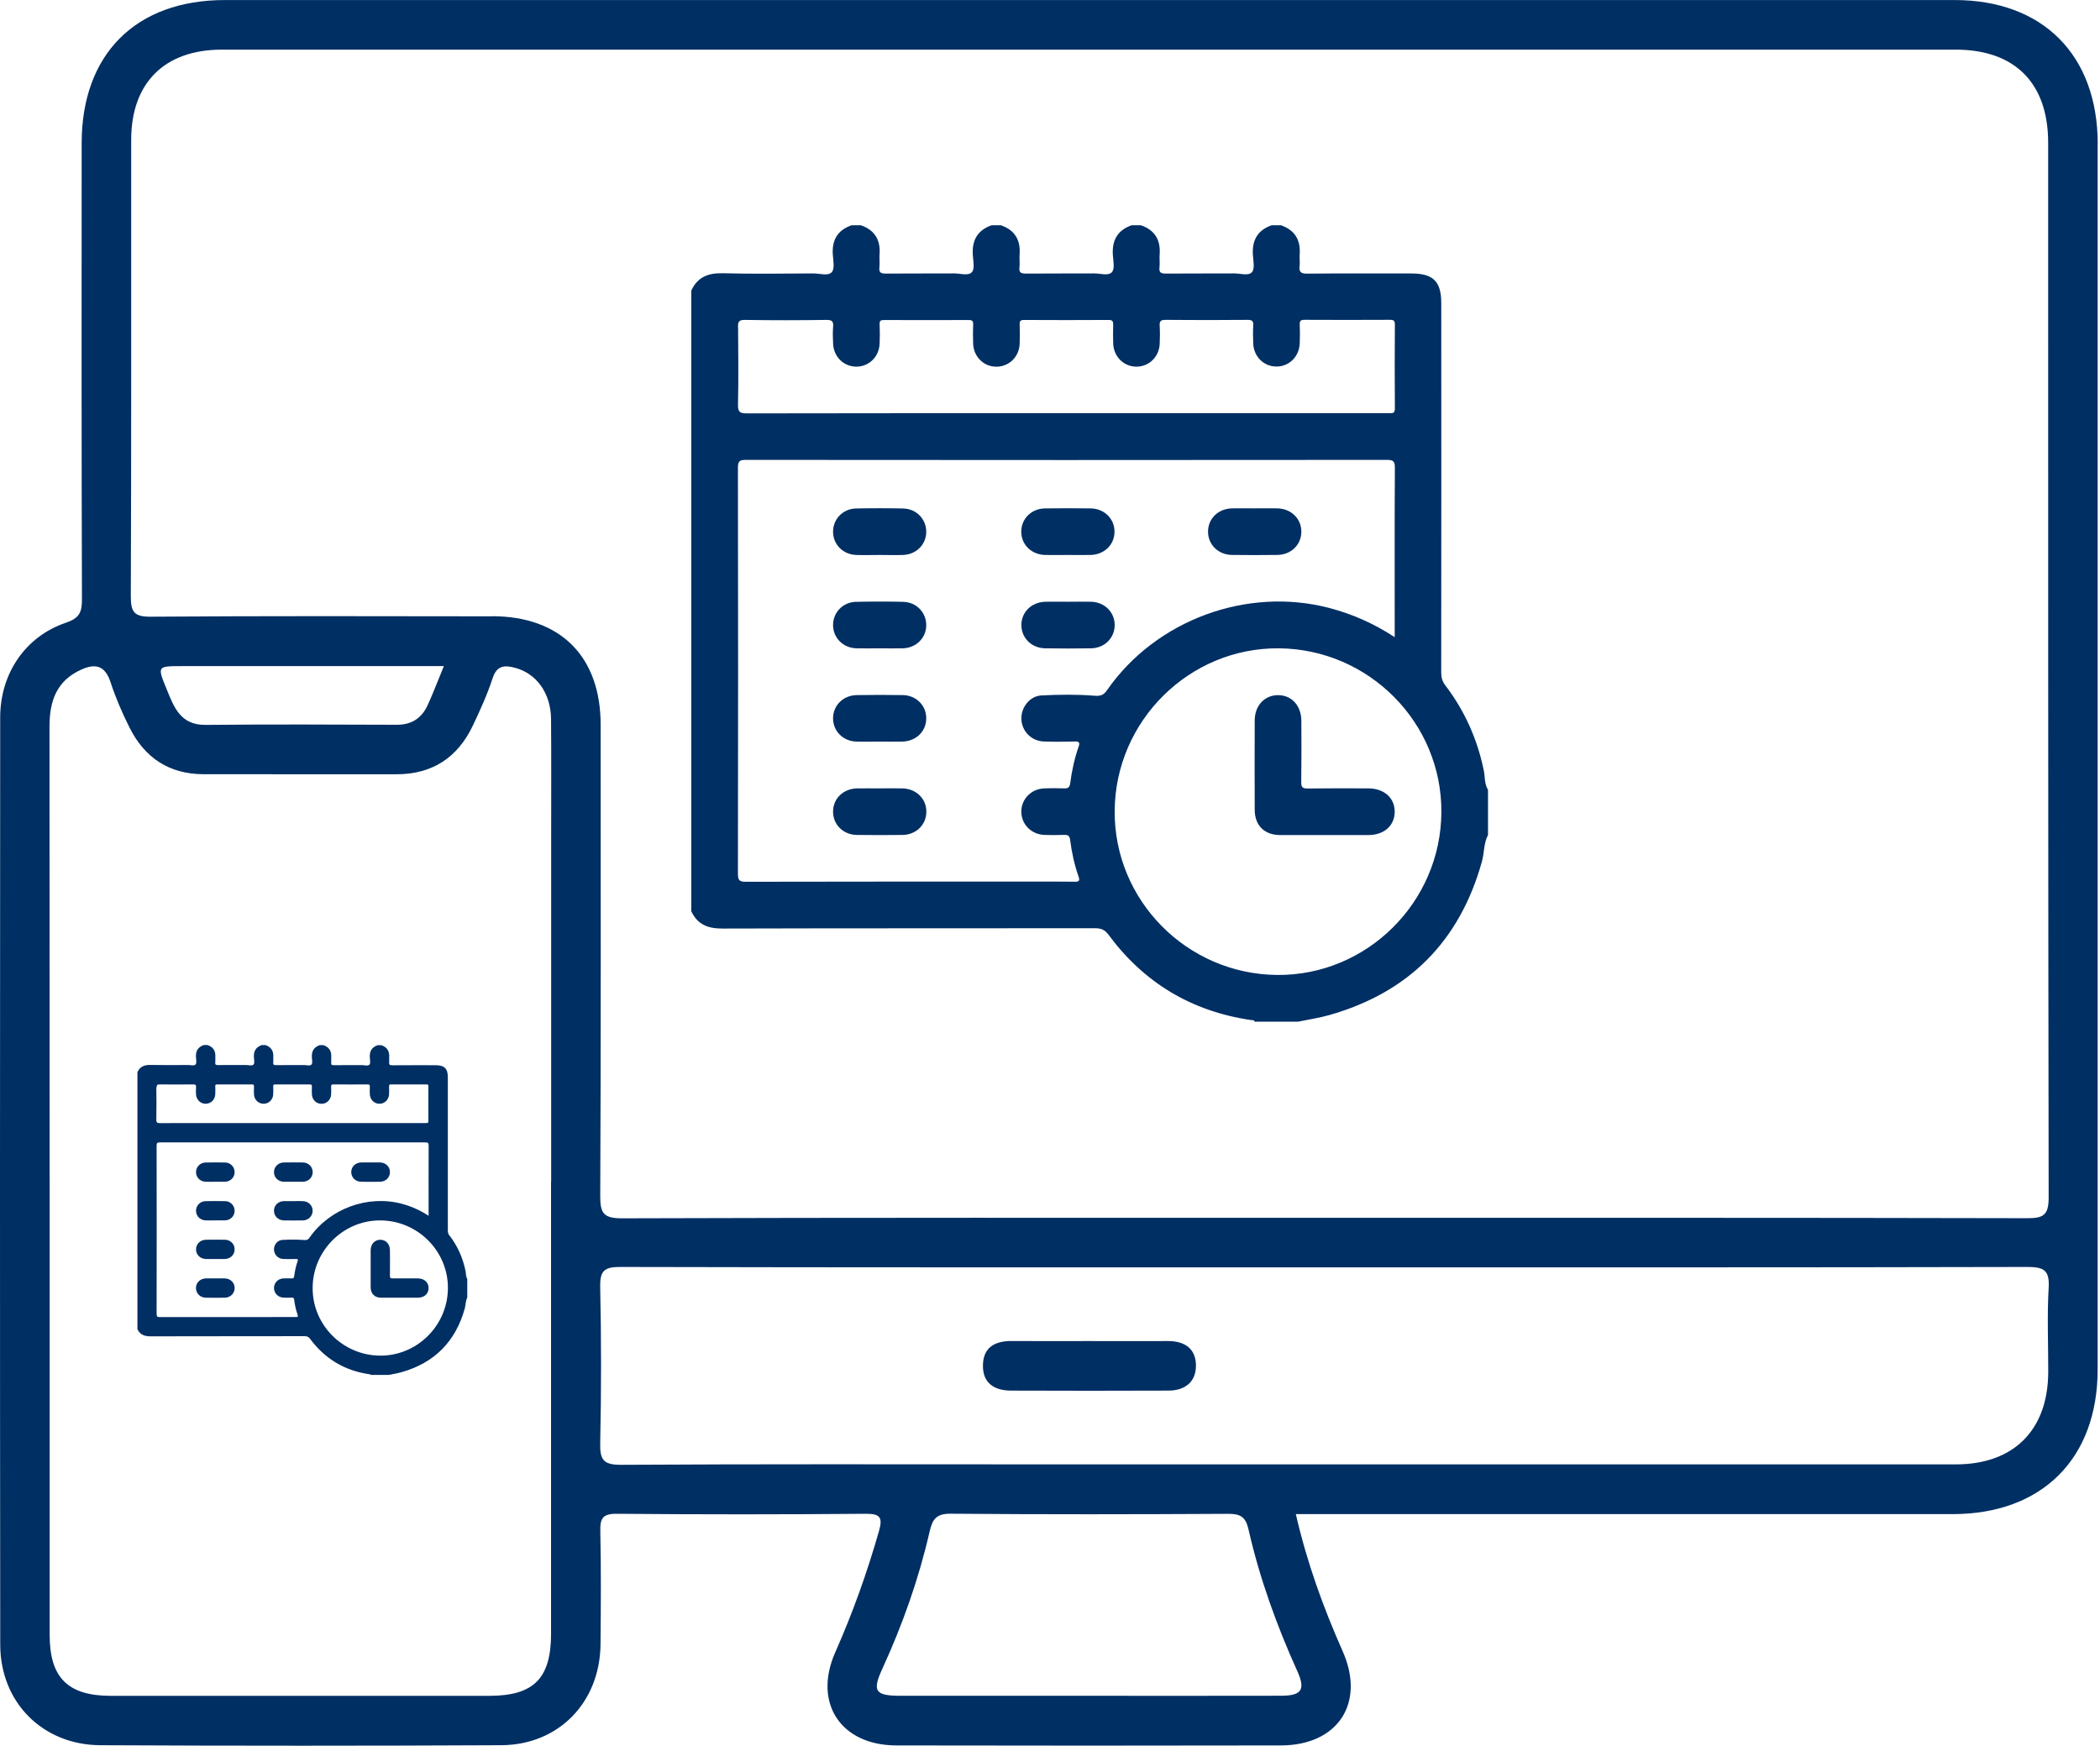 <svg width="89" height="74" viewBox="0 0 89 74" fill="none" xmlns="http://www.w3.org/2000/svg">
<path d="M88.903 6.102C88.903 2.341 86.582 0.002 82.837 0.002C58.403 -0.001 33.966 -0.001 9.529 0.002C5.752 0.002 3.461 2.299 3.461 6.074C3.456 12.524 3.454 18.974 3.473 25.424C3.473 25.967 3.351 26.207 2.797 26.396C1.079 26.976 0.01 28.544 0.008 30.409C-0.002 43.511 -0.004 56.614 0.01 69.719C0.012 72.159 1.806 73.967 4.249 73.979C9.913 74.007 15.58 74.007 21.247 73.979C23.689 73.965 25.43 72.15 25.451 69.696C25.465 68.098 25.477 66.499 25.442 64.903C25.43 64.362 25.542 64.164 26.139 64.169C29.655 64.199 33.171 64.199 36.685 64.169C37.3 64.164 37.417 64.32 37.254 64.894C36.753 66.65 36.142 68.365 35.401 70.036C34.448 72.187 35.63 73.984 37.988 73.988C43.422 74 48.856 73.998 54.288 73.988C56.702 73.984 57.878 72.192 56.904 69.997C56.082 68.142 55.392 66.243 54.919 64.183H55.9C64.85 64.183 73.798 64.183 82.749 64.183C86.542 64.183 88.898 61.834 88.9 58.054C88.9 40.739 88.9 23.423 88.9 6.107L88.903 6.102ZM23.354 50.078C23.354 56.468 23.354 62.857 23.354 69.246C23.354 71.148 22.625 71.884 20.737 71.886C15.394 71.886 10.049 71.886 4.705 71.886C2.878 71.886 2.105 71.12 2.105 69.307C2.105 56.47 2.105 43.633 2.098 30.796C2.098 29.719 2.394 28.859 3.44 28.386C4.062 28.104 4.458 28.225 4.687 28.924C4.901 29.581 5.181 30.225 5.491 30.844C6.129 32.121 7.166 32.813 8.615 32.818C11.346 32.823 14.075 32.818 16.806 32.821C18.33 32.821 19.402 32.105 20.045 30.747C20.355 30.094 20.656 29.43 20.879 28.745C21.056 28.202 21.39 28.193 21.818 28.305C22.736 28.542 23.345 29.386 23.354 30.479C23.368 32.133 23.359 33.79 23.359 35.444C23.359 40.324 23.359 45.203 23.359 50.083L23.354 50.078ZM7.714 28.235C11.37 28.235 15.024 28.235 18.812 28.235C18.54 28.894 18.349 29.404 18.12 29.901C17.866 30.448 17.438 30.726 16.811 30.723C14.11 30.712 11.412 30.702 8.711 30.728C7.651 30.737 7.378 29.987 7.066 29.223C6.663 28.235 6.653 28.237 7.714 28.237V28.235ZM20.858 26.126C16.035 26.119 11.211 26.107 6.388 26.142C5.693 26.147 5.542 25.949 5.544 25.282C5.57 18.832 5.556 12.382 5.56 5.932C5.56 3.511 6.975 2.104 9.401 2.104C33.894 2.104 58.389 2.104 82.882 2.104C85.394 2.104 86.803 3.523 86.803 6.051C86.803 20.955 86.799 35.859 86.824 50.763C86.824 51.525 86.589 51.642 85.899 51.639C75.963 51.616 66.025 51.623 56.089 51.623C46.153 51.623 36.273 51.611 26.365 51.644C25.565 51.646 25.435 51.418 25.439 50.684C25.47 44.031 25.458 37.378 25.456 30.723C25.456 27.829 23.755 26.126 20.858 26.121V26.126ZM54.973 70.817C55.339 71.628 55.173 71.879 54.292 71.882C51.563 71.889 48.835 71.884 46.106 71.884C43.464 71.884 40.824 71.886 38.181 71.884C37.084 71.884 36.955 71.695 37.398 70.731C38.256 68.857 38.941 66.921 39.4 64.915C39.519 64.395 39.689 64.159 40.292 64.166C44.212 64.199 48.131 64.192 52.051 64.171C52.575 64.169 52.794 64.299 52.915 64.84C53.383 66.904 54.103 68.89 54.973 70.822V70.817ZM86.824 54.596C86.754 55.782 86.81 56.978 86.806 58.169C86.796 60.615 85.345 62.074 82.9 62.074C69.795 62.076 56.69 62.074 43.583 62.074C37.829 62.074 32.076 62.058 26.323 62.093C25.572 62.097 25.423 61.881 25.437 61.177C25.486 58.97 25.484 56.761 25.437 54.552C25.423 53.865 25.612 53.704 26.288 53.706C36.226 53.73 46.164 53.722 56.103 53.722C66.041 53.722 75.98 53.73 85.918 53.706C86.629 53.706 86.869 53.848 86.824 54.596Z" fill="#002F63"/>
<path d="M49.499 56.847C48.369 56.854 47.239 56.847 46.108 56.847C45.037 56.847 43.965 56.854 42.893 56.845C42.189 56.838 41.676 57.094 41.658 57.861C41.639 58.623 42.131 58.942 42.835 58.947C45.065 58.956 47.297 58.956 49.527 58.947C50.203 58.944 50.673 58.597 50.685 57.917C50.699 57.185 50.226 56.843 49.497 56.847H49.499Z" fill="#002F63"/>
<path d="M30.629 39.361C35.888 39.345 41.15 39.354 46.409 39.347C46.661 39.347 46.822 39.41 46.978 39.622C48.485 41.661 50.499 42.868 53.011 43.239C53.069 43.248 53.148 43.22 53.174 43.309H55.019C55.462 43.215 55.909 43.15 56.343 43.027C59.708 42.067 61.861 39.9 62.804 36.526C62.909 36.153 62.877 35.749 63.063 35.395V33.482C62.905 33.224 62.94 32.921 62.881 32.641C62.606 31.32 62.07 30.122 61.252 29.05C61.124 28.882 61.08 28.715 61.08 28.509C61.085 23.29 61.085 18.07 61.082 12.853C61.082 11.928 60.742 11.592 59.808 11.592C58.335 11.592 56.862 11.585 55.39 11.599C55.122 11.601 55.05 11.52 55.078 11.273C55.096 11.11 55.071 10.942 55.082 10.779C55.126 10.166 54.872 9.754 54.29 9.549H53.894C53.295 9.758 53.057 10.189 53.099 10.809C53.115 11.059 53.188 11.394 53.059 11.536C52.91 11.706 52.566 11.588 52.307 11.59C51.342 11.597 50.377 11.588 49.413 11.597C49.208 11.597 49.114 11.56 49.14 11.334C49.161 11.149 49.133 10.961 49.147 10.774C49.191 10.164 48.935 9.751 48.355 9.549H47.959C47.36 9.758 47.122 10.189 47.164 10.809C47.18 11.059 47.253 11.394 47.124 11.536C46.975 11.706 46.63 11.588 46.372 11.59C45.407 11.597 44.442 11.588 43.478 11.597C43.273 11.597 43.179 11.56 43.205 11.334C43.226 11.149 43.198 10.961 43.212 10.774C43.256 10.164 43 9.751 42.42 9.549H42.024C41.425 9.758 41.187 10.189 41.229 10.809C41.245 11.059 41.318 11.394 41.189 11.536C41.04 11.706 40.695 11.588 40.437 11.59C39.472 11.597 38.507 11.588 37.543 11.597C37.338 11.597 37.244 11.56 37.27 11.334C37.291 11.149 37.263 10.961 37.277 10.774C37.321 10.164 37.065 9.751 36.485 9.549H36.089C35.506 9.754 35.257 10.164 35.294 10.777C35.31 11.035 35.385 11.387 35.252 11.536C35.096 11.711 34.737 11.59 34.469 11.59C33.185 11.597 31.904 11.616 30.622 11.583C30.009 11.569 29.559 11.748 29.298 12.317V38.627C29.562 39.198 30.011 39.364 30.624 39.361H30.629ZM61.087 34.433C61.064 38.255 57.918 41.365 54.12 41.328C50.305 41.291 47.215 38.168 47.241 34.377C47.264 30.555 50.41 27.445 54.208 27.482C58.023 27.519 61.113 30.642 61.087 34.433ZM59.109 26.652V27.009C58.212 26.422 57.303 26.026 56.334 25.771C52.85 24.86 48.991 26.279 46.922 29.25C46.775 29.46 46.658 29.514 46.379 29.491C45.636 29.432 44.885 29.442 44.139 29.479C43.639 29.505 43.27 29.987 43.287 30.483C43.305 30.996 43.711 31.413 44.24 31.432C44.678 31.448 45.118 31.443 45.559 31.432C45.736 31.427 45.771 31.485 45.717 31.639C45.54 32.147 45.423 32.674 45.356 33.207C45.33 33.401 45.244 33.426 45.078 33.419C44.804 33.408 44.529 33.408 44.254 33.419C43.694 33.443 43.277 33.883 43.284 34.421C43.294 34.948 43.708 35.367 44.254 35.391C44.529 35.402 44.804 35.402 45.078 35.391C45.244 35.384 45.33 35.409 45.353 35.603C45.421 36.136 45.535 36.661 45.715 37.171C45.768 37.325 45.731 37.381 45.556 37.376C44.962 37.367 44.37 37.371 43.776 37.371C39.721 37.371 35.667 37.369 31.612 37.378C31.337 37.378 31.274 37.315 31.274 37.04C31.284 31.303 31.284 25.569 31.274 19.832C31.274 19.561 31.333 19.492 31.61 19.494C40.665 19.503 49.72 19.503 58.773 19.494C59.039 19.494 59.118 19.543 59.116 19.825C59.102 22.099 59.109 24.373 59.109 26.648V26.652ZM31.277 13.876C31.277 13.647 31.302 13.557 31.57 13.561C32.724 13.58 33.877 13.578 35.031 13.561C35.273 13.559 35.327 13.633 35.308 13.855C35.289 14.095 35.296 14.337 35.308 14.579C35.334 15.123 35.755 15.537 36.282 15.542C36.82 15.549 37.256 15.129 37.279 14.57C37.291 14.295 37.291 14.02 37.279 13.748C37.272 13.598 37.326 13.563 37.466 13.566C38.663 13.57 39.861 13.57 41.059 13.566C41.206 13.566 41.248 13.61 41.243 13.752C41.234 14.027 41.231 14.302 41.243 14.575C41.266 15.134 41.704 15.553 42.245 15.544C42.772 15.535 43.191 15.123 43.214 14.577C43.226 14.302 43.224 14.027 43.214 13.752C43.21 13.613 43.247 13.563 43.396 13.563C44.594 13.57 45.792 13.57 46.989 13.563C47.166 13.563 47.18 13.638 47.178 13.778C47.171 14.041 47.169 14.305 47.178 14.568C47.201 15.127 47.635 15.549 48.175 15.542C48.702 15.537 49.124 15.123 49.149 14.579C49.161 14.328 49.163 14.074 49.149 13.822C49.138 13.633 49.173 13.557 49.392 13.559C50.557 13.57 51.722 13.57 52.885 13.559C53.083 13.559 53.122 13.627 53.113 13.801C53.099 14.053 53.102 14.307 53.113 14.559C53.134 15.12 53.565 15.542 54.103 15.537C54.642 15.535 55.066 15.111 55.084 14.547C55.094 14.284 55.096 14.02 55.084 13.757C55.078 13.594 55.133 13.557 55.289 13.557C56.499 13.563 57.706 13.563 58.915 13.557C59.076 13.557 59.116 13.605 59.116 13.759C59.109 14.945 59.106 16.131 59.116 17.317C59.116 17.525 59.018 17.516 58.878 17.516C57.867 17.513 56.858 17.516 55.846 17.516H45.202C40.686 17.516 36.172 17.513 31.657 17.523C31.375 17.523 31.27 17.478 31.277 17.161C31.3 16.064 31.291 14.964 31.281 13.867L31.277 13.876Z" fill="#002F63"/>
<path d="M38.286 21.554C37.617 21.54 36.948 21.54 36.28 21.554C35.72 21.566 35.301 22.008 35.306 22.547C35.31 23.085 35.732 23.509 36.294 23.525C36.622 23.535 36.951 23.525 37.279 23.525C37.608 23.525 37.937 23.535 38.265 23.525C38.829 23.509 39.251 23.085 39.255 22.549C39.26 22.011 38.841 21.568 38.284 21.556L38.286 21.554Z" fill="#002F63"/>
<path d="M46.23 21.551C45.582 21.542 44.936 21.542 44.289 21.551C43.706 21.561 43.277 21.994 43.282 22.546C43.287 23.096 43.718 23.514 44.305 23.525C44.622 23.532 44.941 23.525 45.258 23.525C45.575 23.525 45.894 23.53 46.211 23.525C46.798 23.514 47.229 23.096 47.234 22.546C47.239 21.997 46.81 21.561 46.227 21.551H46.23Z" fill="#002F63"/>
<path d="M54.127 21.549C53.81 21.542 53.491 21.549 53.174 21.549C52.857 21.549 52.538 21.544 52.221 21.549C51.633 21.561 51.202 21.978 51.198 22.528C51.193 23.078 51.622 23.513 52.204 23.523C52.852 23.532 53.498 23.532 54.145 23.523C54.728 23.513 55.157 23.08 55.152 22.528C55.147 21.978 54.716 21.561 54.129 21.549H54.127Z" fill="#002F63"/>
<path d="M38.286 25.511C37.617 25.497 36.948 25.497 36.28 25.511C35.72 25.522 35.301 25.965 35.306 26.503C35.31 27.042 35.732 27.466 36.294 27.482C36.622 27.491 36.951 27.482 37.279 27.482C37.608 27.482 37.937 27.491 38.265 27.482C38.829 27.466 39.251 27.042 39.255 26.506C39.26 25.968 38.841 25.525 38.284 25.513L38.286 25.511Z" fill="#002F63"/>
<path d="M46.244 25.508C45.927 25.499 45.608 25.508 45.291 25.508C44.962 25.508 44.633 25.501 44.305 25.508C43.72 25.522 43.289 25.942 43.287 26.492C43.287 27.042 43.713 27.473 44.298 27.482C44.946 27.491 45.591 27.494 46.239 27.482C46.819 27.473 47.248 27.035 47.241 26.482C47.234 25.944 46.812 25.525 46.246 25.508H46.244Z" fill="#002F63"/>
<path d="M38.249 29.465C37.601 29.456 36.955 29.453 36.308 29.465C35.727 29.474 35.299 29.913 35.306 30.462C35.313 31.001 35.734 31.42 36.298 31.436C36.615 31.446 36.934 31.436 37.251 31.436C37.58 31.436 37.908 31.444 38.237 31.436C38.824 31.422 39.253 31.005 39.255 30.453C39.258 29.901 38.829 29.472 38.246 29.463L38.249 29.465Z" fill="#002F63"/>
<path d="M38.235 33.419C37.918 33.412 37.599 33.419 37.282 33.419C36.965 33.419 36.645 33.415 36.329 33.419C35.741 33.431 35.31 33.848 35.306 34.398C35.301 34.948 35.73 35.384 36.312 35.393C36.96 35.402 37.606 35.402 38.253 35.393C38.836 35.384 39.265 34.95 39.26 34.398C39.255 33.848 38.824 33.431 38.237 33.419H38.235Z" fill="#002F63"/>
<path d="M57.988 33.419C57.133 33.417 56.275 33.412 55.42 33.424C55.21 33.426 55.145 33.377 55.148 33.158C55.161 32.291 55.157 31.425 55.152 30.558C55.15 29.915 54.747 29.472 54.173 29.467C53.598 29.463 53.178 29.905 53.176 30.539C53.171 31.802 53.171 33.065 53.176 34.326C53.178 34.988 53.582 35.391 54.241 35.398C54.868 35.402 55.492 35.398 56.119 35.398C56.746 35.398 57.37 35.398 57.997 35.398C58.664 35.395 59.111 34.992 59.109 34.405C59.109 33.82 58.659 33.422 57.99 33.419H57.988Z" fill="#002F63"/>
<path d="M19.052 52.383C18.999 52.313 18.98 52.245 18.98 52.159C18.98 49.999 18.98 47.836 18.98 45.676C18.98 45.294 18.84 45.154 18.451 45.154C17.841 45.154 17.233 45.152 16.622 45.157C16.51 45.157 16.482 45.124 16.494 45.021C16.501 44.954 16.491 44.884 16.494 44.816C16.512 44.562 16.408 44.392 16.165 44.306H16.002C15.753 44.392 15.655 44.572 15.674 44.828C15.681 44.931 15.711 45.07 15.657 45.129C15.594 45.199 15.452 45.15 15.345 45.15C14.947 45.152 14.546 45.15 14.147 45.152C14.063 45.152 14.024 45.136 14.036 45.042C14.045 44.965 14.033 44.889 14.038 44.812C14.056 44.558 13.949 44.388 13.709 44.304H13.546C13.297 44.39 13.199 44.569 13.218 44.826C13.225 44.928 13.255 45.068 13.201 45.126C13.138 45.196 12.996 45.147 12.889 45.147C12.491 45.15 12.09 45.147 11.691 45.15C11.607 45.15 11.568 45.133 11.579 45.04C11.589 44.963 11.577 44.886 11.582 44.809C11.6 44.555 11.493 44.385 11.253 44.301H11.09C10.841 44.388 10.743 44.567 10.761 44.823C10.768 44.926 10.799 45.066 10.745 45.124C10.682 45.194 10.54 45.145 10.433 45.145C10.034 45.147 9.634 45.145 9.235 45.147C9.151 45.147 9.112 45.131 9.123 45.038C9.133 44.961 9.121 44.884 9.126 44.807C9.144 44.553 9.037 44.383 8.797 44.299H8.634C8.394 44.383 8.289 44.553 8.305 44.807C8.312 44.914 8.343 45.061 8.289 45.122C8.224 45.194 8.077 45.143 7.965 45.145C7.434 45.147 6.903 45.154 6.371 45.143C6.117 45.136 5.931 45.212 5.824 45.448V56.342C5.933 56.577 6.12 56.647 6.374 56.647C8.552 56.64 10.729 56.645 12.908 56.64C13.012 56.64 13.078 56.666 13.143 56.754C13.768 57.598 14.602 58.099 15.641 58.252C15.664 58.257 15.697 58.245 15.709 58.283H16.473C16.657 58.245 16.841 58.217 17.02 58.166C18.414 57.768 19.304 56.871 19.695 55.475C19.74 55.321 19.726 55.153 19.803 55.006V54.214C19.738 54.107 19.752 53.981 19.728 53.865C19.614 53.317 19.393 52.821 19.055 52.378L19.052 52.383ZM6.639 46.098C6.639 46.005 6.651 45.965 6.761 45.968C7.238 45.974 7.716 45.974 8.194 45.968C8.294 45.968 8.317 45.998 8.308 46.089C8.301 46.189 8.303 46.289 8.308 46.389C8.319 46.615 8.494 46.785 8.711 46.788C8.935 46.79 9.114 46.618 9.123 46.385C9.128 46.27 9.128 46.156 9.123 46.044C9.121 45.984 9.142 45.968 9.2 45.97C9.697 45.97 10.193 45.97 10.687 45.97C10.748 45.97 10.764 45.989 10.764 46.047C10.759 46.161 10.759 46.275 10.764 46.387C10.773 46.618 10.955 46.792 11.179 46.788C11.395 46.785 11.57 46.613 11.579 46.387C11.584 46.273 11.584 46.159 11.579 46.047C11.579 45.989 11.593 45.968 11.654 45.97C12.15 45.972 12.647 45.972 13.141 45.97C13.215 45.97 13.22 46 13.218 46.058C13.215 46.168 13.213 46.277 13.218 46.387C13.227 46.62 13.406 46.792 13.63 46.79C13.847 46.79 14.024 46.618 14.033 46.392C14.038 46.287 14.04 46.182 14.033 46.077C14.028 46 14.043 45.968 14.133 45.968C14.616 45.972 15.098 45.972 15.58 45.968C15.662 45.968 15.678 45.995 15.674 46.068C15.669 46.173 15.669 46.277 15.674 46.382C15.683 46.615 15.86 46.79 16.084 46.788C16.307 46.788 16.482 46.611 16.489 46.378C16.494 46.268 16.494 46.159 16.489 46.049C16.487 45.981 16.51 45.965 16.573 45.968C17.074 45.97 17.573 45.97 18.074 45.968C18.141 45.968 18.158 45.989 18.155 46.051C18.153 46.543 18.151 47.035 18.155 47.524C18.155 47.61 18.116 47.606 18.057 47.606C17.638 47.606 17.221 47.606 16.801 47.606H12.393C10.524 47.606 8.653 47.606 6.784 47.608C6.667 47.608 6.623 47.589 6.625 47.459C6.635 47.004 6.632 46.55 6.625 46.093L6.639 46.098ZM13.117 52.464C13.057 52.55 13.008 52.574 12.891 52.564C12.584 52.541 12.274 52.543 11.964 52.56C11.757 52.569 11.603 52.769 11.612 52.974C11.619 53.187 11.787 53.359 12.006 53.368C12.188 53.375 12.369 53.373 12.551 53.368C12.623 53.368 12.64 53.392 12.616 53.455C12.542 53.664 12.495 53.883 12.467 54.102C12.458 54.184 12.421 54.193 12.353 54.191C12.239 54.186 12.125 54.186 12.013 54.191C11.782 54.2 11.607 54.382 11.612 54.606C11.617 54.822 11.787 54.997 12.013 55.006C12.127 55.011 12.241 55.011 12.353 55.006C12.421 55.004 12.458 55.013 12.467 55.095C12.495 55.316 12.542 55.533 12.616 55.743C12.64 55.806 12.623 55.829 12.551 55.829C12.306 55.824 12.059 55.829 11.815 55.829C10.135 55.829 8.457 55.829 6.777 55.831C6.663 55.831 6.637 55.806 6.637 55.691C6.642 53.317 6.642 50.943 6.637 48.566C6.637 48.454 6.66 48.426 6.777 48.426C10.526 48.428 14.275 48.428 18.025 48.426C18.134 48.426 18.167 48.444 18.167 48.563C18.162 49.505 18.165 50.446 18.165 51.39V51.537C17.792 51.294 17.417 51.129 17.016 51.024C15.573 50.647 13.975 51.234 13.117 52.464ZM16.098 57.465C14.518 57.449 13.239 56.157 13.25 54.587C13.259 53.005 14.562 51.716 16.135 51.733C17.715 51.749 18.994 53.04 18.983 54.61C18.973 56.193 17.671 57.481 16.098 57.465Z" fill="#002F63"/>
<path d="M9.543 49.279C9.266 49.272 8.988 49.272 8.711 49.279C8.48 49.284 8.305 49.468 8.308 49.689C8.308 49.913 8.485 50.087 8.718 50.094C8.853 50.099 8.991 50.094 9.126 50.094C9.261 50.094 9.398 50.097 9.534 50.094C9.767 50.087 9.941 49.913 9.944 49.689C9.944 49.465 9.771 49.284 9.541 49.277L9.543 49.279Z" fill="#002F63"/>
<path d="M12.833 49.277C12.565 49.272 12.297 49.272 12.029 49.277C11.789 49.281 11.61 49.461 11.612 49.689C11.612 49.917 11.791 50.09 12.036 50.095C12.167 50.097 12.299 50.095 12.432 50.095C12.565 50.095 12.696 50.097 12.828 50.095C13.071 50.09 13.25 49.917 13.252 49.689C13.252 49.461 13.078 49.281 12.835 49.277H12.833Z" fill="#002F63"/>
<path d="M15.305 50.094C15.573 50.099 15.841 50.099 16.109 50.094C16.349 50.09 16.529 49.91 16.526 49.682C16.526 49.453 16.347 49.281 16.102 49.276C15.972 49.274 15.839 49.276 15.706 49.276C15.573 49.276 15.443 49.274 15.31 49.276C15.068 49.281 14.888 49.453 14.886 49.682C14.886 49.91 15.061 50.09 15.303 50.094H15.305Z" fill="#002F63"/>
<path d="M9.543 50.917C9.266 50.91 8.988 50.91 8.711 50.917C8.48 50.922 8.305 51.106 8.308 51.327C8.308 51.551 8.485 51.725 8.718 51.732C8.853 51.737 8.991 51.732 9.126 51.732C9.261 51.732 9.398 51.735 9.534 51.732C9.767 51.725 9.941 51.551 9.944 51.327C9.944 51.103 9.771 50.922 9.541 50.914L9.543 50.917Z" fill="#002F63"/>
<path d="M12.838 50.915C12.707 50.91 12.574 50.915 12.442 50.915C12.306 50.915 12.169 50.912 12.034 50.915C11.791 50.919 11.612 51.094 11.612 51.322C11.612 51.551 11.789 51.728 12.031 51.733C12.299 51.737 12.567 51.737 12.835 51.733C13.075 51.728 13.252 51.546 13.25 51.32C13.248 51.096 13.073 50.924 12.838 50.917V50.915Z" fill="#002F63"/>
<path d="M9.527 52.553C9.259 52.548 8.991 52.548 8.723 52.553C8.483 52.557 8.305 52.739 8.308 52.965C8.31 53.189 8.485 53.361 8.72 53.368C8.851 53.373 8.984 53.368 9.114 53.368C9.249 53.368 9.387 53.371 9.522 53.368C9.764 53.364 9.944 53.189 9.944 52.961C9.944 52.732 9.767 52.555 9.527 52.55V52.553Z" fill="#002F63"/>
<path d="M9.522 54.191C9.391 54.189 9.259 54.191 9.126 54.191C8.993 54.191 8.862 54.189 8.73 54.191C8.487 54.196 8.308 54.368 8.305 54.596C8.305 54.825 8.48 55.004 8.723 55.009C8.991 55.014 9.259 55.014 9.527 55.009C9.767 55.004 9.946 54.825 9.944 54.596C9.944 54.368 9.764 54.196 9.52 54.191H9.522Z" fill="#002F63"/>
<path d="M17.701 54.191C17.347 54.191 16.992 54.188 16.638 54.191C16.552 54.191 16.524 54.172 16.526 54.081C16.531 53.722 16.529 53.364 16.526 53.005C16.526 52.739 16.359 52.555 16.121 52.553C15.883 52.553 15.709 52.734 15.709 52.998C15.709 53.52 15.709 54.044 15.709 54.566C15.709 54.841 15.876 55.007 16.149 55.009C16.408 55.009 16.666 55.009 16.927 55.009C17.186 55.009 17.445 55.009 17.706 55.009C17.98 55.009 18.167 54.841 18.165 54.599C18.165 54.356 17.978 54.191 17.701 54.191Z" fill="#002F63"/>
</svg>

